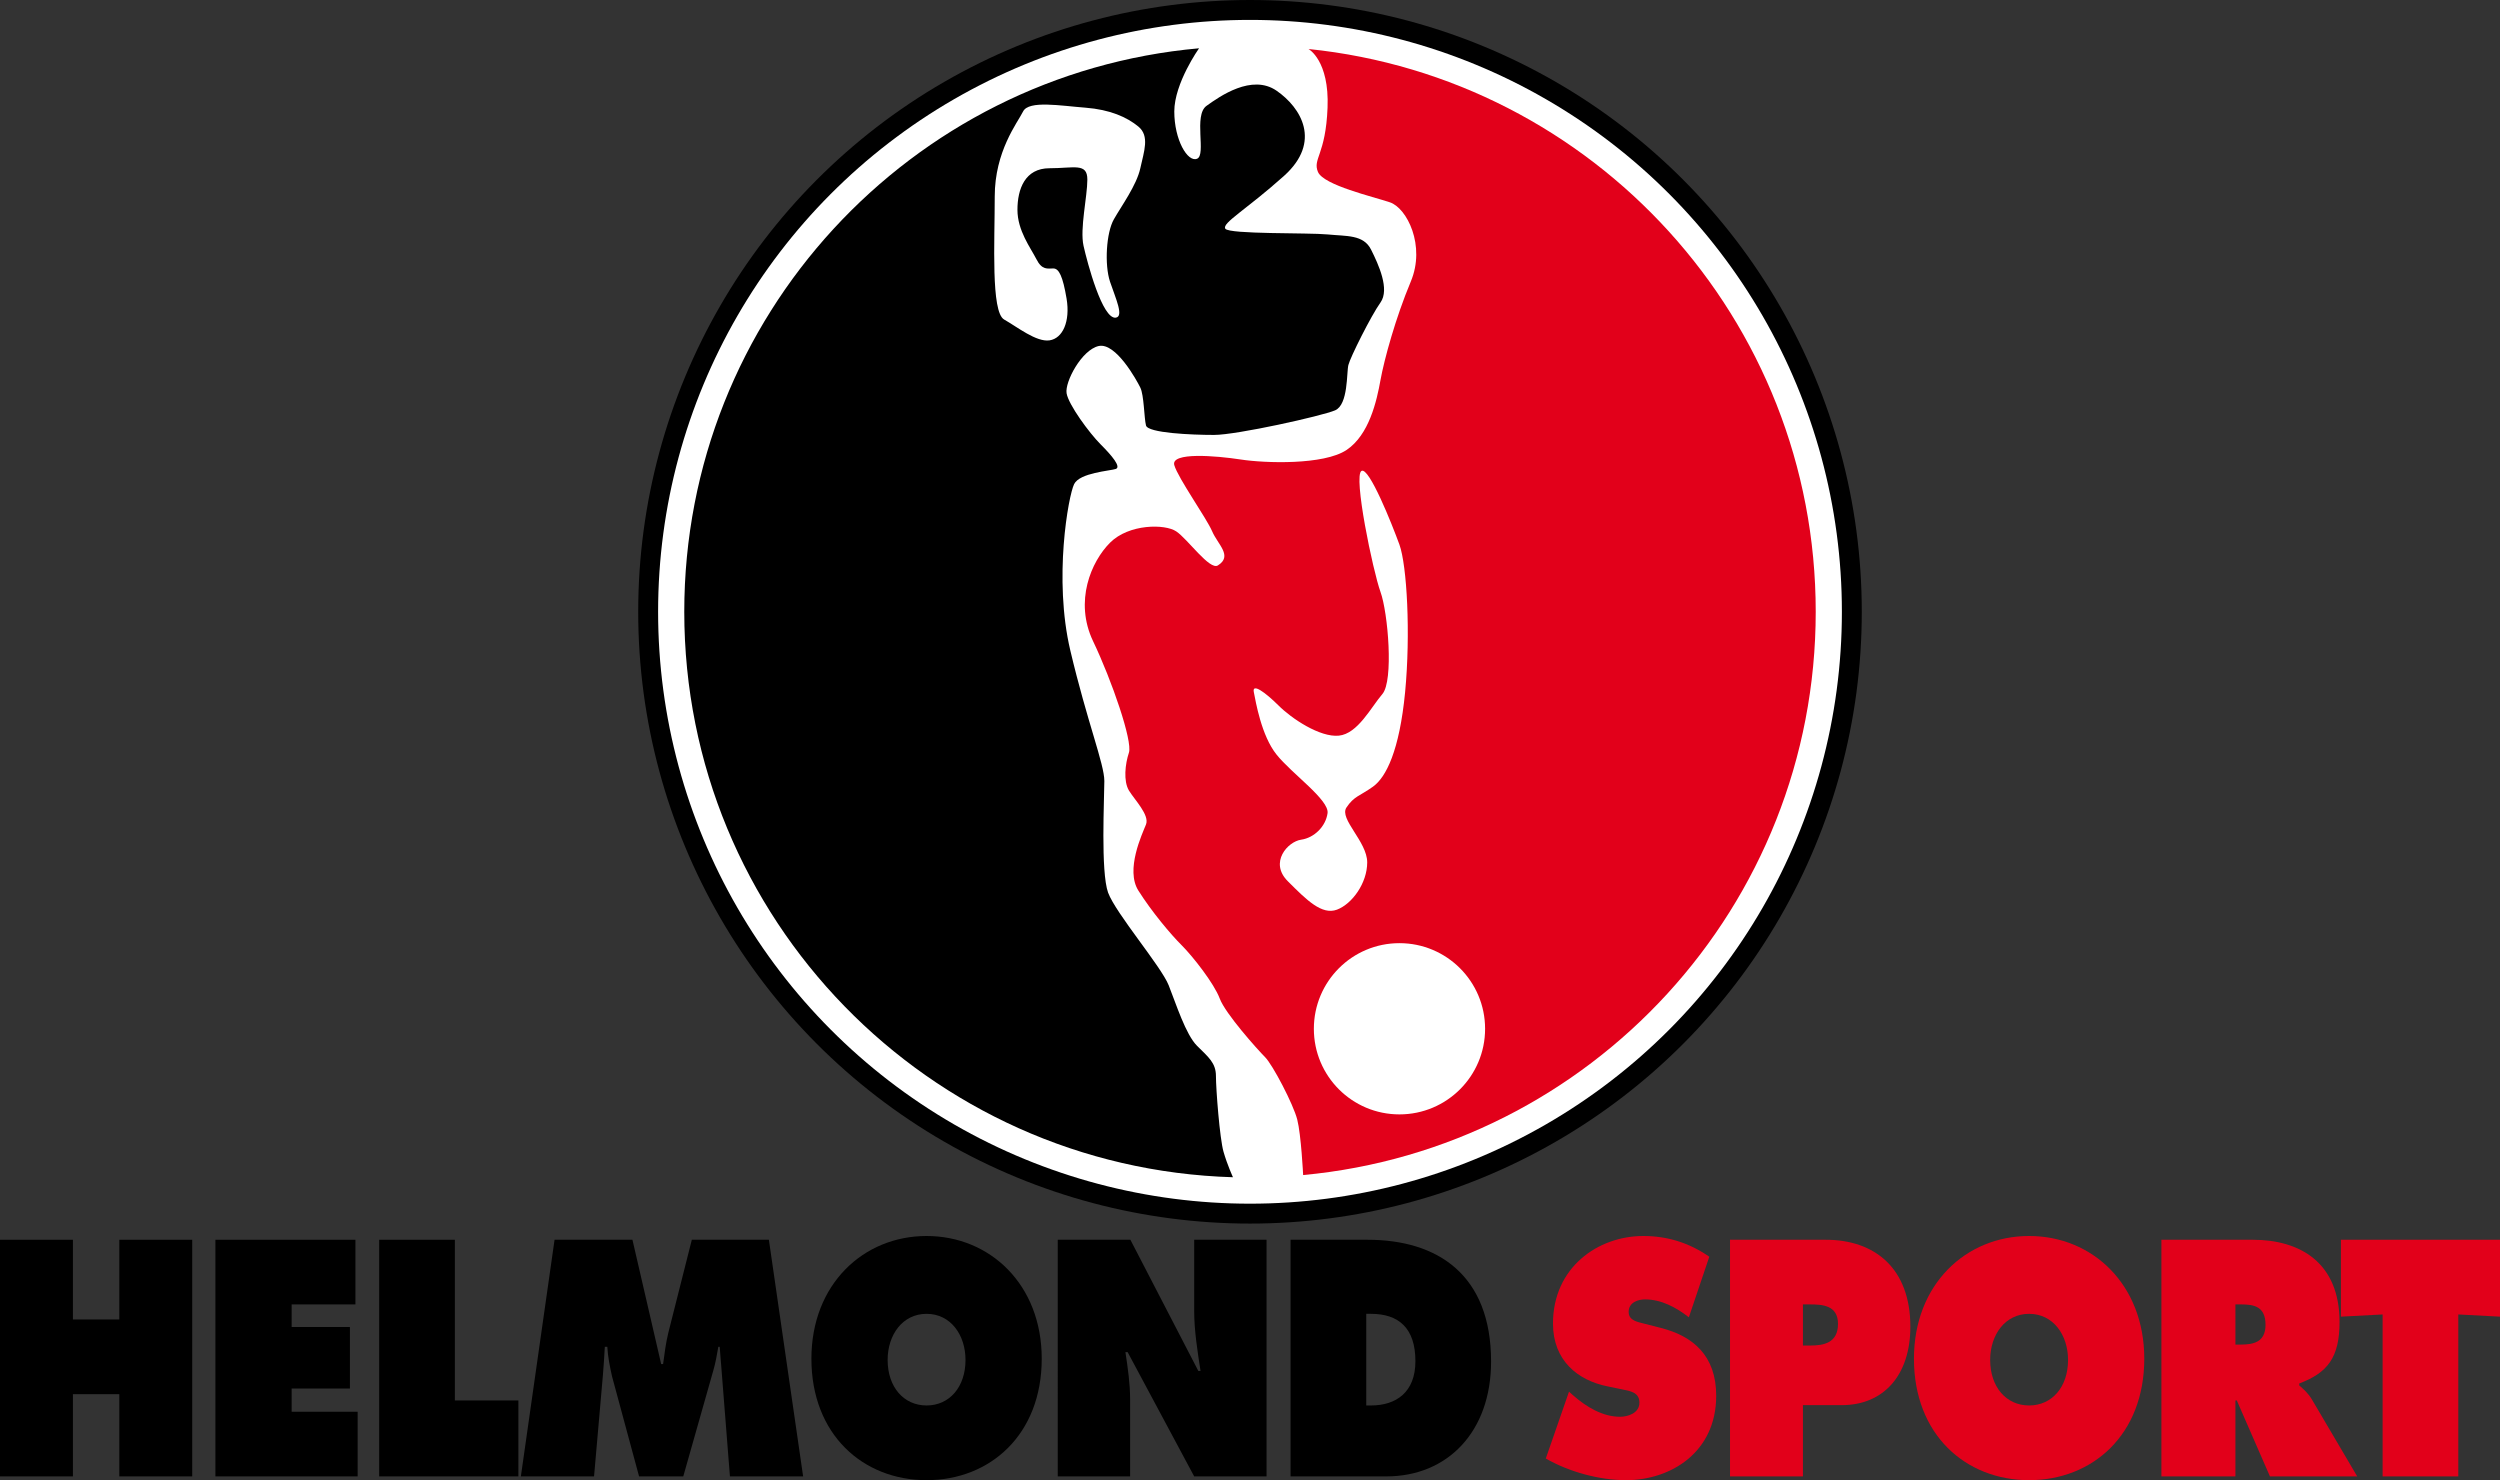 <?xml version="1.0" encoding="UTF-8"?>
<!-- Generator: Adobe Illustrator 13.0.2, SVG Export Plug-In . SVG Version: 6.00 Build 14948)  -->
<svg xmlns="http://www.w3.org/2000/svg" xmlns:xlink="http://www.w3.org/1999/xlink" version="1.0" id="Ebene_1" x="0px" y="0px" width="410.975" height="243.324" viewBox="0 0 493.883 292.411" xml:space="preserve">

<rect x="0" y="0" width="493.883" height="292.411" fill="#333333" stroke="none"/>

<circle cx="246.941" cy="120.862" r="120.861"></circle>

<circle fill="#FFFFFF" cx="246.941" cy="120.862" r="116.93"></circle>

<path d="M243.577,232.567c-60.173-1.773-108.397-51.121-108.397-111.712c0-58.329,44.697-106.224,101.697-111.317   c0,0-4.891,6.89-4.891,12.485c0,5.604,2.632,10.089,4.494,9.336c1.878-0.737-0.747-8.591,1.878-10.454   c2.605-1.87,8.956-6.353,13.832-2.986c4.854,3.353,8.955,10.089,1.491,16.81c-7.49,6.719-12.351,9.347-11.612,10.457   c0.763,1.125,16.458,0.756,20.195,1.125c3.735,0.377,7.087,0,8.589,2.99c1.499,2.987,3.721,7.844,1.869,10.452   c-1.869,2.621-5.975,10.844-6.343,12.344c-0.38,1.487,0,7.84-2.625,8.964c-2.609,1.118-19.424,4.859-23.916,4.859   c-4.481,0-13.065-0.379-13.441-1.868c-0.383-1.495-0.383-5.985-1.122-7.481c-0.731-1.491-4.846-8.957-8.22-8.216   c-3.368,0.755-6.719,7.101-6.346,9.336c0.369,2.245,4.484,7.85,6.714,10.082c2.256,2.252,4.113,4.483,3.006,4.87   c-1.138,0.38-7.121,0.746-8.229,2.991c-1.122,2.25-4.113,18.676-0.75,32.883c3.358,14.193,6.718,22.416,6.718,25.775   c0,3.36-0.746,17.931,0.739,22.046c1.521,4.112,10.489,14.565,11.971,18.309c1.487,3.744,3.363,9.712,5.601,11.955   c2.253,2.238,3.735,3.371,3.735,5.979c0,2.611,0.748,12.328,1.495,14.946C242.462,230.141,243.577,232.567,243.577,232.567"></path>

<path fill="#E2001A" d="M257.441,232.136c56.813-5.294,101.261-53.108,101.261-111.281c0-57.827-43.915-105.398-100.201-111.175   c0,0,4.137,2.256,3.761,11.593c-0.363,9.35-2.991,10.087-1.891,12.706c1.152,2.622,10.863,4.859,14.201,5.987   c3.374,1.111,7.117,8.589,4.121,15.689c-2.969,7.099-5.228,15.311-5.972,19.426c-0.739,4.115-2.237,10.84-6.723,13.823   c-4.474,2.987-16.077,2.619-20.923,1.866c-4.861-0.744-13.832-1.493-13.09,1.121c0.771,2.618,6.372,10.468,7.486,13.083   c1.122,2.613,4.105,4.863,1.122,6.729c-1.62,1.012-5.977-5.243-8.228-6.729c-2.23-1.498-9.343-1.498-13.075,2.238   c-3.735,3.74-7.091,11.582-3.359,19.434c3.747,7.841,7.845,19.801,7.091,22.042c-0.749,2.245-1.115,5.604,0,7.478   c1.137,1.862,4.113,4.856,3.374,6.713c-0.746,1.877-4.123,8.972-1.491,13.084c2.599,4.111,6.337,8.595,8.597,10.834   c2.229,2.25,6.335,7.483,7.459,10.461c1.106,2.993,7.473,10.095,8.959,11.582c1.499,1.5,5.604,9.339,6.358,12.344   C257.043,224.171,257.441,232.136,257.441,232.136"></path>

<path fill="#FFFFFF" d="M220.427,62.754c1.637-0.232,0-3.738-1.137-7.099c-1.123-3.366-0.747-9.712,0.763-12.336   c1.481-2.616,4.489-6.719,5.221-10.082c0.739-3.37,1.861-6.356-0.369-8.219c-2.256-1.87-5.615-3.366-10.47-3.745   c-4.85-0.367-11.207-1.499-12.322,0.75c-1.114,2.242-5.6,7.844-5.6,16.814c0,8.965-0.763,22.792,1.854,24.286   c2.632,1.492,6.357,4.491,8.967,4.117c2.621-0.387,4.115-3.742,3.375-8.225c-0.754-4.485-1.518-5.981-2.623-5.981   c-1.122,0-2.237,0.383-3.362-1.87c-1.137-2.233-3.725-5.604-3.725-9.715c0-4.1,1.489-8.212,6.335-8.212   c4.865,0,7.475-1.125,7.475,2.237c0,3.363-1.502,9.712-0.756,13.08C214.808,51.921,217.783,63.124,220.427,62.754"></path>

<path fill="#FFFFFF" d="M268.982,93.023c-1.706,0.849,2.252,19.797,3.737,23.909c1.491,4.115,2.62,17.555,0.376,20.175   c-2.245,2.617-4.861,7.853-8.604,8.225c-3.723,0.366-9.343-3.37-11.936-5.983c-2.635-2.611-5.245-4.478-4.857-2.611   c0.376,1.862,1.483,8.595,4.489,12.331c2.961,3.732,10.451,8.961,10.075,11.586c-0.363,2.611-2.622,4.853-5.22,5.229   c-2.625,0.37-6.364,4.485-2.625,8.211c3.732,3.74,6.726,6.723,9.708,5.609c2.995-1.128,5.972-5.243,5.972-9.336   c0-4.115-5.605-8.6-4.1-10.842c1.495-2.246,2.61-2.246,5.237-4.115c2.6-1.867,5.228-7.097,6.351-18.673   c1.106-11.582,0.36-25.034-1.123-29.149C274.966,103.477,270.482,92.257,268.982,93.023"></path>

<path fill="#FFFFFF" d="M276.464,186.324c-9.351,0-16.907,7.573-16.907,16.921c0,9.336,7.556,16.907,16.907,16.907   c9.348,0,16.921-7.571,16.921-16.907C293.385,193.897,285.811,186.324,276.464,186.324"></path>

<path d="M0,244.919h14.404v15.748h9.166v-15.748h14.404v46.748H23.57v-16.244h-9.166v16.244H0V244.919z"></path>

<path d="M42.556,244.919h27.662v12.772H57.615v4.464h11.512v12.152H57.615v4.588h13.04v12.772H42.556V244.919z"></path>

<path d="M74.909,244.919h14.95v31.744h12.549v15.004H74.909V244.919z"></path>

<path d="M109.555,244.919h15.386l5.675,24.552h0.382c0.272-2.046,0.545-4.216,1.036-6.2l4.638-18.352h15.223l6.765,46.748H144.2   l-2.019-25.606h-0.272c-0.273,1.55-0.546,3.162-0.982,4.65l-5.947,20.956h-8.729l-5.347-19.778   c-0.437-1.984-0.818-3.844-0.928-5.828h-0.491c-0.109,1.86-0.218,3.782-0.382,5.642l-1.746,19.964h-14.458L109.555,244.919z"></path>

<path d="M205.798,268.417c0,15.004-10.202,23.994-22.751,23.994s-22.751-8.99-22.751-23.994c0-14.694,10.257-24.242,22.751-24.242   S205.798,253.723,205.798,268.417z M175.354,268.665c0,5.332,3.165,8.99,7.693,8.99s7.693-3.658,7.693-8.99   c0-4.96-2.946-9.114-7.693-9.114C178.3,259.551,175.354,263.705,175.354,268.665z"></path>

<path d="M208.962,244.919h14.35l13.422,25.916h0.436c-0.6-3.906-1.254-7.936-1.254-11.904v-14.012h14.294v46.748h-14.294   l-13.149-24.552h-0.437c0.491,3.224,0.928,6.262,0.928,9.362v15.19h-14.295V244.919z"></path>

<path d="M254.956,244.919h15.222c13.804,0,24.389,6.882,24.389,24.056c0,13.888-8.62,22.692-20.679,22.692h-18.932V244.919z    M269.906,277.655h0.928c4.965,0,8.784-2.604,8.784-8.742c0-6.572-3.328-9.362-8.784-9.362h-0.928V277.655z"></path>

<path fill="#E2001A" d="M309.962,274.927l0.764,0.682c2.673,2.356,5.893,4.278,9.33,4.278c1.473,0,3.818-0.682,3.818-2.79   c0-2.108-1.964-2.294-3.328-2.604l-3-0.62c-5.838-1.178-10.749-5.084-10.749-12.4c0-11.098,8.894-17.298,17.842-17.298   c4.691,0,9.002,1.302,13.039,4.092l-4.037,11.966c-2.564-1.984-5.456-3.534-8.675-3.534c-1.31,0-3.22,0.558-3.22,2.48   c0,1.736,1.855,1.984,3.001,2.294l3.383,0.868c6.329,1.612,10.912,5.456,10.912,13.392c0,11.16-8.948,16.678-17.841,16.678   c-5.184,0-11.185-1.612-15.822-4.278L309.962,274.927z"></path>

<path fill="#E2001A" d="M341.771,244.919h18.932c9.603,0,16.695,5.58,16.695,17.174c0,9.548-5.237,15.5-13.585,15.5h-7.639v14.074   h-14.403V244.919z M356.174,265.813h1.474c2.618,0,5.455-0.496,5.455-4.278c0-3.658-3.055-3.844-5.51-3.844h-1.419V265.813z"></path>

<path fill="#E2001A" d="M423.61,268.417c0,15.004-10.203,23.994-22.751,23.994c-12.549,0-22.752-8.99-22.752-23.994   c0-14.694,10.258-24.242,22.752-24.242S423.61,253.723,423.61,268.417z M393.165,268.665c0,5.332,3.164,8.99,7.693,8.99   c4.528,0,7.692-3.658,7.692-8.99c0-4.96-2.946-9.114-7.692-9.114C396.112,259.551,393.165,263.705,393.165,268.665z"></path>

<path fill="#E2001A" d="M426.992,244.919h18.059c9.275,0,17.132,4.464,17.132,16.244c0,7.068-2.4,10.044-7.966,12.152v0.372   c0.764,0.682,1.691,1.426,2.51,2.79l8.948,15.19h-17.241l-6.547-15.004h-0.272v15.004h-14.622V244.919z M441.615,265.627h1.036   c2.455,0,4.91-0.434,4.91-3.906c0-3.596-2.236-4.03-4.801-4.03h-1.146V265.627z"></path>

<path fill="#E2001A" d="M462.456,244.919h31.427v15.19l-8.239-0.434v31.992h-14.949v-31.992l-8.238,0.434V244.919z"></path>

</svg>
